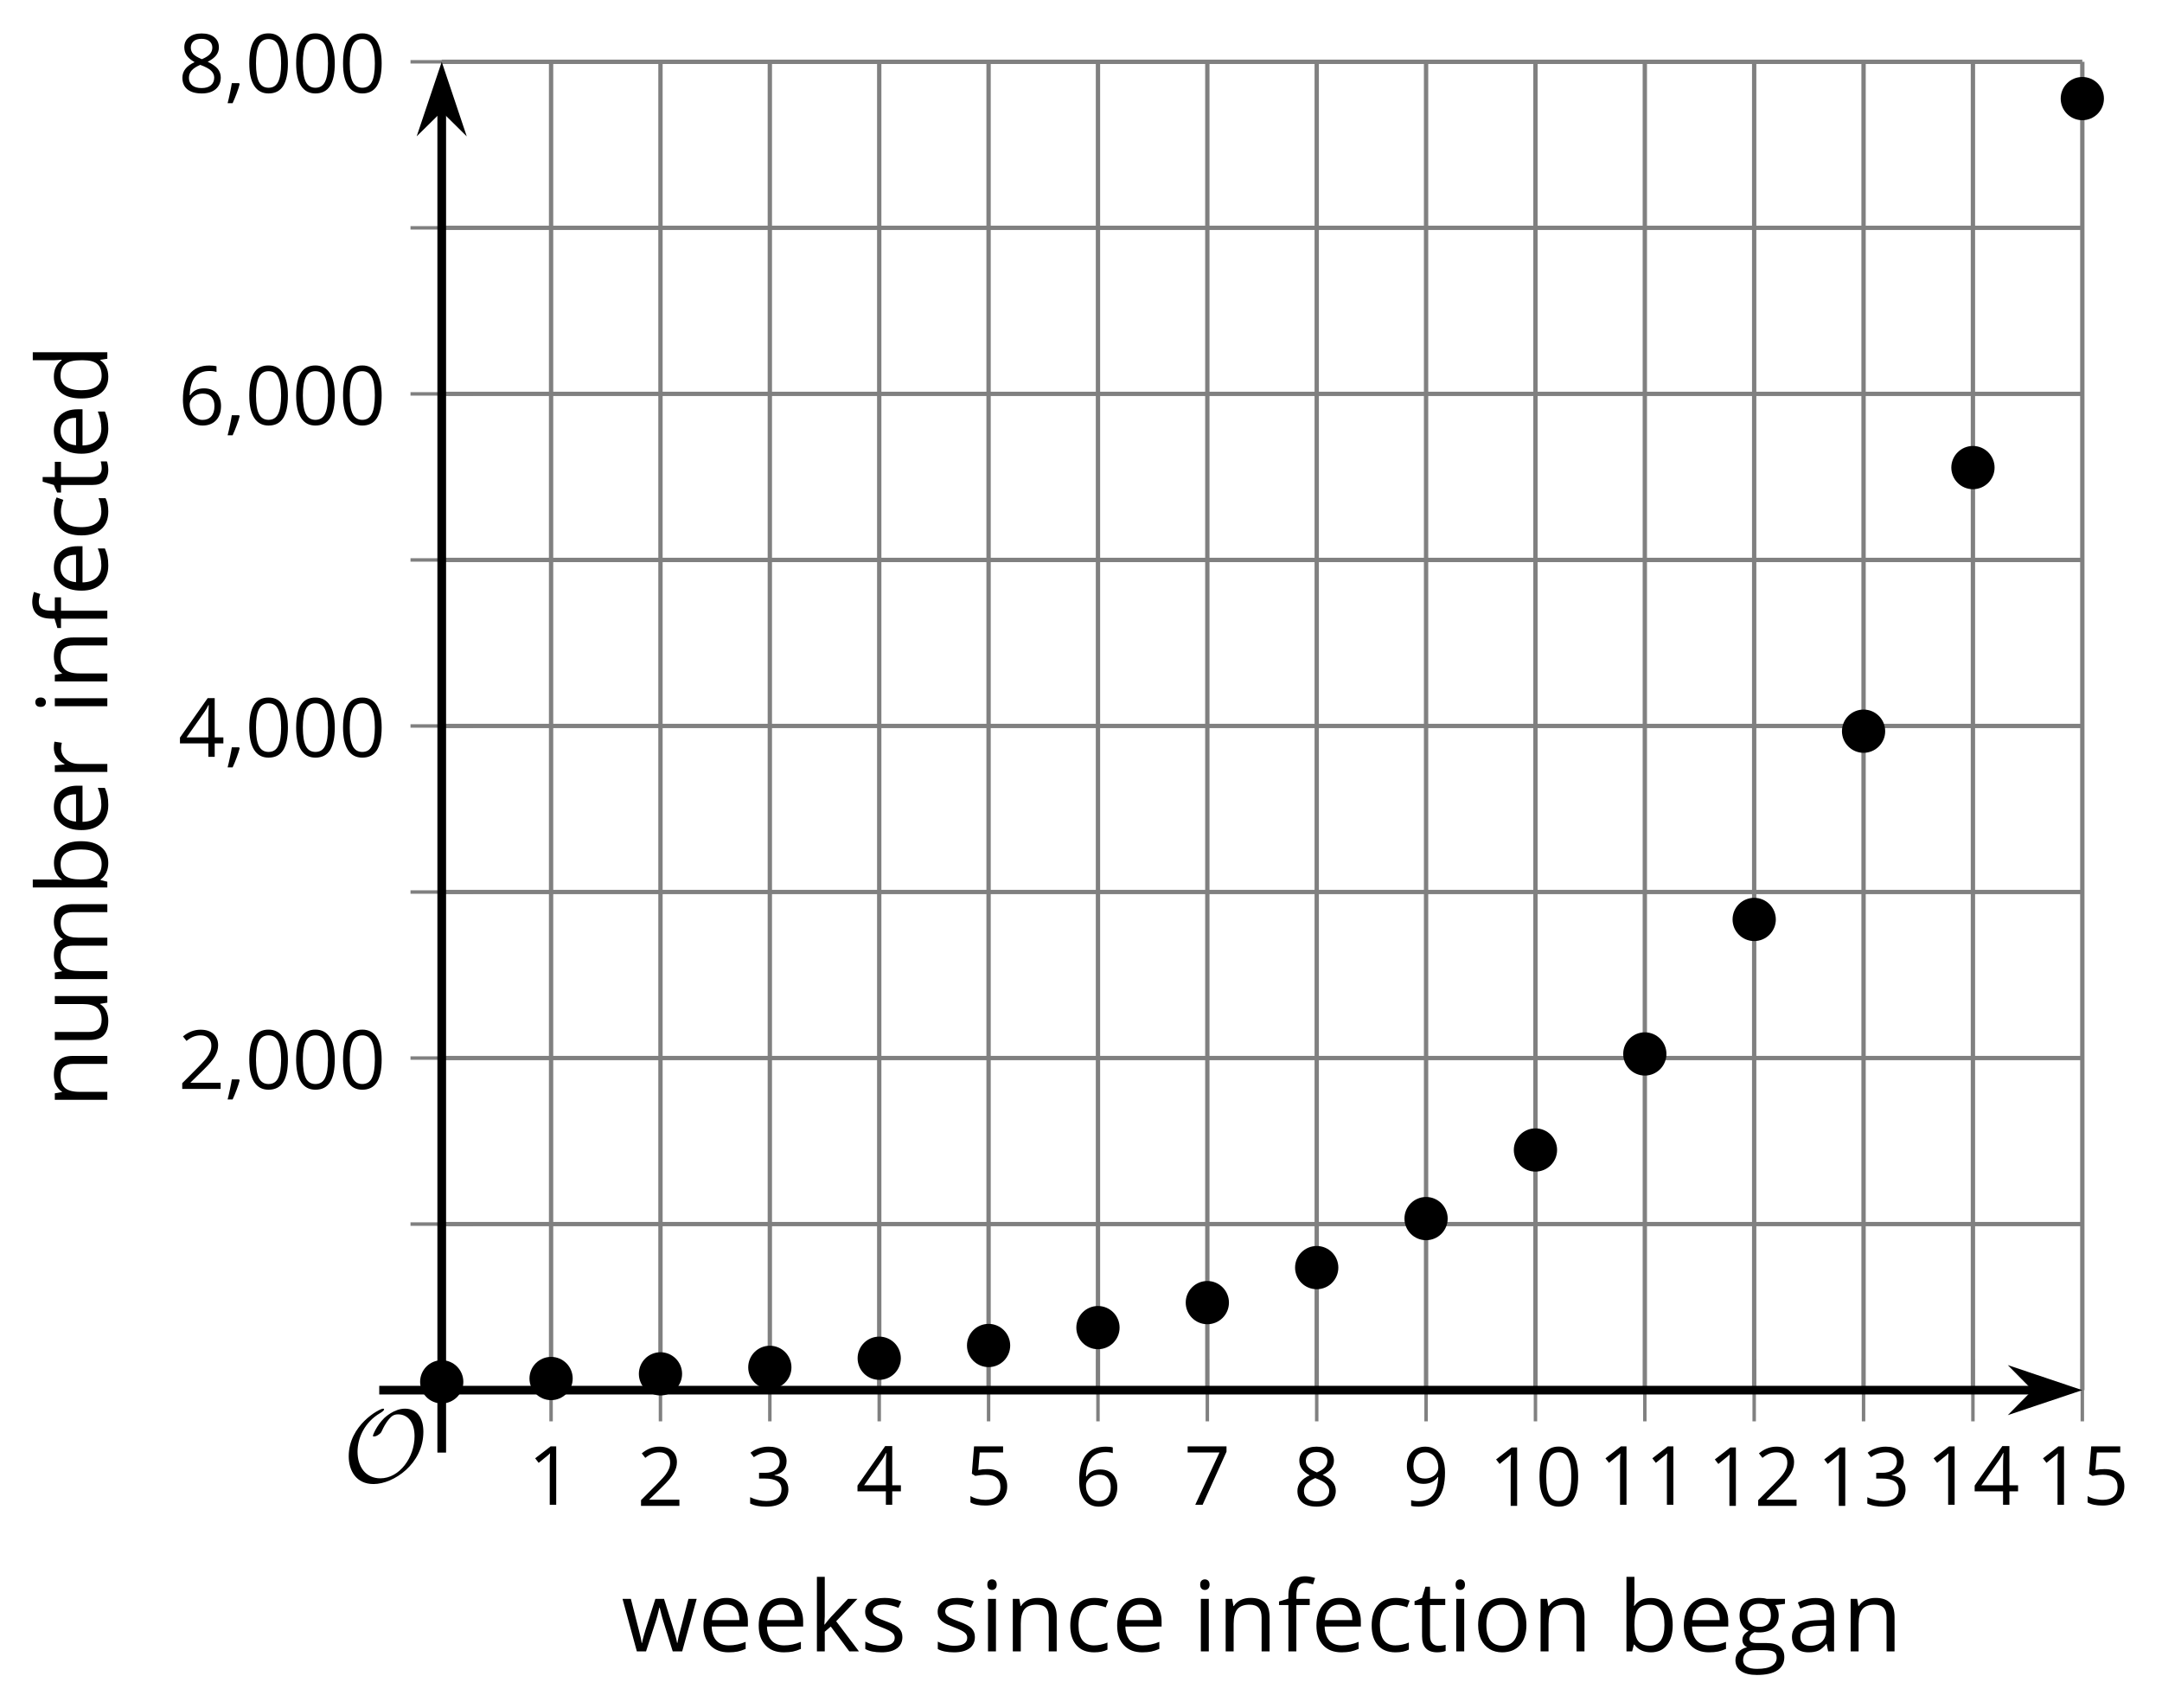<?xml version='1.0' encoding='UTF-8'?>
<!-- This file was generated by dvisvgm 2.1.3 -->
<svg height='196.943pt' version='1.1' viewBox='-72 -72 249.289 196.943' width='249.289pt' xmlns='http://www.w3.org/2000/svg' xmlns:xlink='http://www.w3.org/1999/xlink'>
<defs>
<path d='M9.289 -5.762C9.289 -7.281 8.62 -8.428 7.161 -8.428C5.918 -8.428 4.866 -7.424 4.782 -7.352C3.826 -6.408 3.467 -5.332 3.467 -5.308C3.467 -5.236 3.527 -5.224 3.587 -5.224C3.814 -5.224 4.005 -5.344 4.184 -5.475C4.399 -5.631 4.411 -5.667 4.543 -5.942C4.651 -6.181 4.926 -6.767 5.368 -7.269C5.655 -7.592 5.894 -7.771 6.372 -7.771C7.532 -7.771 8.273 -6.814 8.273 -5.248C8.273 -2.809 6.539 -0.395 4.328 -0.395C2.63 -0.395 1.698 -1.745 1.698 -3.455C1.698 -5.081 2.534 -6.874 4.28 -7.902C4.399 -7.974 4.758 -8.189 4.758 -8.345C4.758 -8.428 4.663 -8.428 4.639 -8.428C4.22 -8.428 0.681 -6.528 0.681 -2.941C0.681 -1.267 1.554 0.263 3.539 0.263C5.87 0.263 9.289 -2.08 9.289 -5.762Z' id='g0-79'/>
<use id='g7-65' transform='scale(1.2)' xlink:href='#g5-65'/>
<use id='g7-66' transform='scale(1.2)' xlink:href='#g5-66'/>
<use id='g7-67' transform='scale(1.2)' xlink:href='#g5-67'/>
<use id='g7-68' transform='scale(1.2)' xlink:href='#g5-68'/>
<use id='g7-69' transform='scale(1.2)' xlink:href='#g5-69'/>
<use id='g7-70' transform='scale(1.2)' xlink:href='#g5-70'/>
<use id='g7-71' transform='scale(1.2)' xlink:href='#g5-71'/>
<use id='g7-73' transform='scale(1.2)' xlink:href='#g5-73'/>
<use id='g7-75' transform='scale(1.2)' xlink:href='#g5-75'/>
<use id='g7-77' transform='scale(1.2)' xlink:href='#g5-77'/>
<use id='g7-78' transform='scale(1.2)' xlink:href='#g5-78'/>
<use id='g7-79' transform='scale(1.2)' xlink:href='#g5-79'/>
<use id='g7-82' transform='scale(1.2)' xlink:href='#g5-82'/>
<use id='g7-83' transform='scale(1.2)' xlink:href='#g5-83'/>
<use id='g7-84' transform='scale(1.2)' xlink:href='#g5-84'/>
<use id='g7-85' transform='scale(1.2)' xlink:href='#g5-85'/>
<use id='g7-87' transform='scale(1.2)' xlink:href='#g5-87'/>
<path d='M1.611 -1.096H0.773C0.732 -0.815 0.663 -0.437 0.562 0.032C0.465 0.502 0.373 0.898 0.29 1.215H0.866C1.027 0.866 1.183 0.488 1.335 0.083C1.487 -0.327 1.602 -0.681 1.68 -0.99L1.611 -1.096Z' id='g5-12'/>
<path d='M4.922 -3.375C4.922 -4.498 4.733 -5.355 4.355 -5.948C3.973 -6.542 3.421 -6.837 2.689 -6.837C1.938 -6.837 1.381 -6.552 1.018 -5.985S0.47 -4.549 0.47 -3.375C0.47 -2.238 0.658 -1.377 1.036 -0.792C1.413 -0.203 1.966 0.092 2.689 0.092C3.444 0.092 4.006 -0.193 4.374 -0.769C4.738 -1.344 4.922 -2.21 4.922 -3.375ZM1.243 -3.375C1.243 -4.355 1.358 -5.064 1.588 -5.506C1.819 -5.953 2.187 -6.174 2.689 -6.174C3.2 -6.174 3.568 -5.948 3.794 -5.497C4.024 -5.051 4.139 -4.342 4.139 -3.375S4.024 -1.699 3.794 -1.243C3.568 -0.792 3.2 -0.566 2.689 -0.566C2.187 -0.566 1.819 -0.792 1.588 -1.234C1.358 -1.685 1.243 -2.394 1.243 -3.375Z' id='g5-16'/>
<path d='M3.292 0V-6.731H2.647L0.866 -5.355L1.271 -4.83C1.92 -5.359 2.288 -5.658 2.366 -5.727S2.518 -5.866 2.583 -5.93C2.56 -5.576 2.546 -5.198 2.546 -4.797V0H3.292Z' id='g5-17'/>
<path d='M4.885 0V-0.709H1.423V-0.746L2.896 -2.187C3.554 -2.827 4.001 -3.352 4.24 -3.771S4.599 -4.609 4.599 -5.037C4.599 -5.585 4.42 -6.018 4.061 -6.344C3.702 -6.667 3.204 -6.828 2.574 -6.828C1.842 -6.828 1.169 -6.57 0.548 -6.054L0.953 -5.534C1.262 -5.778 1.538 -5.944 1.786 -6.036C2.04 -6.128 2.302 -6.174 2.583 -6.174C2.97 -6.174 3.273 -6.068 3.49 -5.856C3.706 -5.649 3.817 -5.364 3.817 -5.005C3.817 -4.751 3.775 -4.512 3.688 -4.291S3.471 -3.844 3.301 -3.61S2.772 -2.988 2.233 -2.44L0.46 -0.658V0H4.885Z' id='g5-18'/>
<path d='M4.632 -5.147C4.632 -5.668 4.452 -6.077 4.088 -6.381C3.725 -6.676 3.218 -6.828 2.564 -6.828C2.164 -6.828 1.786 -6.768 1.427 -6.639C1.064 -6.519 0.746 -6.344 0.47 -6.128L0.856 -5.612C1.192 -5.829 1.487 -5.976 1.75 -6.054S2.288 -6.174 2.583 -6.174C2.97 -6.174 3.278 -6.082 3.499 -5.893C3.729 -5.704 3.84 -5.447 3.84 -5.12C3.84 -4.71 3.688 -4.388 3.379 -4.153C3.071 -3.923 2.657 -3.808 2.132 -3.808H1.459V-3.149H2.122C3.407 -3.149 4.047 -2.739 4.047 -1.925C4.047 -1.013 3.467 -0.557 2.302 -0.557C2.007 -0.557 1.694 -0.594 1.363 -0.672C1.036 -0.746 0.723 -0.856 0.433 -0.999V-0.272C0.714 -0.138 0.999 -0.041 1.298 0.009C1.593 0.064 1.92 0.092 2.274 0.092C3.094 0.092 3.725 -0.083 4.171 -0.424C4.618 -0.769 4.839 -1.266 4.839 -1.906C4.839 -2.353 4.71 -2.716 4.448 -2.993S3.785 -3.439 3.246 -3.508V-3.545C3.688 -3.637 4.029 -3.821 4.273 -4.093C4.512 -4.365 4.632 -4.719 4.632 -5.147Z' id='g5-19'/>
<path d='M5.203 -1.547V-2.242H4.204V-6.768H3.393L0.198 -2.215V-1.547H3.471V0H4.204V-1.547H5.203ZM3.471 -2.242H0.962L3.066 -5.235C3.195 -5.428 3.333 -5.672 3.481 -5.967H3.518C3.485 -5.414 3.471 -4.917 3.471 -4.48V-2.242Z' id='g5-20'/>
<path d='M2.564 -4.111C2.215 -4.111 1.865 -4.075 1.51 -4.006L1.68 -6.027H4.374V-6.731H1.027L0.773 -3.582L1.169 -3.329C1.657 -3.416 2.049 -3.462 2.339 -3.462C3.49 -3.462 4.065 -2.993 4.065 -2.053C4.065 -1.57 3.913 -1.202 3.619 -0.948C3.315 -0.695 2.896 -0.566 2.357 -0.566C2.049 -0.566 1.731 -0.608 1.413 -0.681C1.096 -0.764 0.829 -0.87 0.612 -1.008V-0.272C1.013 -0.028 1.588 0.092 2.348 0.092C3.126 0.092 3.739 -0.106 4.18 -0.502C4.627 -0.898 4.848 -1.446 4.848 -2.141C4.848 -2.753 4.646 -3.232 4.236 -3.582C3.831 -3.936 3.273 -4.111 2.564 -4.111Z' id='g5-21'/>
<path d='M0.539 -2.878C0.539 -1.943 0.741 -1.215 1.151 -0.691C1.561 -0.17 2.113 0.092 2.808 0.092C3.458 0.092 3.978 -0.11 4.355 -0.506C4.742 -0.912 4.931 -1.459 4.931 -2.159C4.931 -2.785 4.756 -3.283 4.411 -3.646C4.061 -4.01 3.582 -4.194 2.979 -4.194C2.247 -4.194 1.713 -3.932 1.377 -3.402H1.321C1.358 -4.365 1.565 -5.074 1.948 -5.525C2.33 -5.971 2.878 -6.197 3.6 -6.197C3.904 -6.197 4.176 -6.16 4.411 -6.082V-6.74C4.213 -6.8 3.936 -6.828 3.591 -6.828C2.583 -6.828 1.823 -6.501 1.308 -5.847C0.797 -5.189 0.539 -4.199 0.539 -2.878ZM2.799 -0.557C2.509 -0.557 2.251 -0.635 2.026 -0.797C1.805 -0.958 1.63 -1.174 1.506 -1.446S1.321 -2.012 1.321 -2.33C1.321 -2.546 1.39 -2.753 1.529 -2.951C1.662 -3.149 1.846 -3.306 2.076 -3.421S2.56 -3.591 2.836 -3.591C3.283 -3.591 3.614 -3.462 3.84 -3.209S4.176 -2.606 4.176 -2.159C4.176 -1.639 4.056 -1.243 3.812 -0.967C3.573 -0.695 3.237 -0.557 2.799 -0.557Z' id='g5-22'/>
<path d='M1.312 0H2.159L4.913 -6.119V-6.731H0.433V-6.027H4.102L1.312 0Z' id='g5-23'/>
<path d='M2.689 -6.828C2.086 -6.828 1.602 -6.685 1.243 -6.39C0.879 -6.105 0.7 -5.714 0.7 -5.226C0.7 -4.88 0.792 -4.572 0.976 -4.291C1.16 -4.015 1.464 -3.757 1.888 -3.518C0.948 -3.089 0.479 -2.486 0.479 -1.717C0.479 -1.142 0.672 -0.695 1.059 -0.378C1.446 -0.064 1.998 0.092 2.716 0.092C3.393 0.092 3.927 -0.074 4.319 -0.405C4.71 -0.741 4.903 -1.188 4.903 -1.745C4.903 -2.122 4.788 -2.454 4.558 -2.744C4.328 -3.029 3.941 -3.301 3.393 -3.564C3.844 -3.789 4.171 -4.038 4.378 -4.309S4.687 -4.885 4.687 -5.216C4.687 -5.718 4.507 -6.114 4.148 -6.4S3.301 -6.828 2.689 -6.828ZM1.234 -1.699C1.234 -2.03 1.335 -2.316 1.542 -2.551C1.75 -2.79 2.081 -3.006 2.537 -3.204C3.131 -2.988 3.55 -2.762 3.789 -2.532C4.029 -2.297 4.148 -2.035 4.148 -1.736C4.148 -1.363 4.019 -1.068 3.766 -0.852S3.154 -0.529 2.698 -0.529C2.233 -0.529 1.874 -0.631 1.621 -0.838C1.363 -1.045 1.234 -1.331 1.234 -1.699ZM2.68 -6.206C3.071 -6.206 3.375 -6.114 3.6 -5.93C3.821 -5.75 3.932 -5.502 3.932 -5.193C3.932 -4.913 3.84 -4.664 3.656 -4.452C3.476 -4.24 3.163 -4.042 2.726 -3.858C2.238 -4.061 1.901 -4.263 1.722 -4.466S1.45 -4.913 1.45 -5.193C1.45 -5.502 1.561 -5.746 1.777 -5.93S2.297 -6.206 2.68 -6.206Z' id='g5-24'/>
<path d='M4.885 -3.858C4.885 -4.471 4.793 -5 4.609 -5.451C4.425 -5.898 4.162 -6.243 3.821 -6.473C3.476 -6.713 3.076 -6.828 2.62 -6.828C1.98 -6.828 1.469 -6.625 1.077 -6.22C0.681 -5.815 0.488 -5.262 0.488 -4.563C0.488 -3.923 0.663 -3.425 1.013 -3.071S1.837 -2.537 2.431 -2.537C2.781 -2.537 3.094 -2.606 3.375 -2.735C3.656 -2.873 3.877 -3.066 4.047 -3.32H4.102C4.07 -2.376 3.863 -1.68 3.49 -1.225C3.112 -0.764 2.555 -0.539 1.819 -0.539C1.506 -0.539 1.225 -0.58 0.981 -0.658V0C1.188 0.06 1.473 0.092 1.828 0.092C3.867 0.092 4.885 -1.225 4.885 -3.858ZM2.62 -6.174C2.91 -6.174 3.168 -6.096 3.398 -5.939C3.619 -5.783 3.798 -5.566 3.923 -5.295S4.111 -4.724 4.111 -4.401C4.111 -4.185 4.042 -3.983 3.909 -3.785S3.591 -3.435 3.352 -3.32C3.122 -3.204 2.864 -3.149 2.583 -3.149C2.132 -3.149 1.796 -3.278 1.575 -3.527C1.354 -3.785 1.243 -4.13 1.243 -4.572C1.243 -5.074 1.363 -5.47 1.602 -5.75S2.182 -6.174 2.62 -6.174Z' id='g5-25'/>
<path d='M3.913 0H4.48V-3.444C4.48 -4.033 4.337 -4.461 4.042 -4.728C3.757 -4.995 3.31 -5.129 2.707 -5.129C2.408 -5.129 2.113 -5.092 1.814 -5.014C1.519 -4.936 1.248 -4.83 0.999 -4.696L1.234 -4.111C1.763 -4.369 2.242 -4.498 2.661 -4.498C3.034 -4.498 3.306 -4.401 3.481 -4.217C3.646 -4.024 3.734 -3.734 3.734 -3.338V-3.025L2.878 -2.997C1.248 -2.947 0.433 -2.413 0.433 -1.395C0.433 -0.921 0.576 -0.552 0.856 -0.295C1.142 -0.037 1.533 0.092 2.035 0.092C2.408 0.092 2.721 0.037 2.974 -0.074C3.223 -0.189 3.471 -0.401 3.725 -0.718H3.762L3.913 0ZM2.187 -0.539C1.888 -0.539 1.653 -0.612 1.483 -0.755C1.317 -0.898 1.234 -1.11 1.234 -1.386C1.234 -1.74 1.367 -1.998 1.639 -2.164C1.906 -2.334 2.343 -2.426 2.951 -2.449L3.715 -2.482V-2.026C3.715 -1.556 3.582 -1.192 3.306 -0.93C3.039 -0.668 2.661 -0.539 2.187 -0.539Z' id='g5-65'/>
<path d='M3.158 -5.129C2.459 -5.129 1.929 -4.876 1.575 -4.374H1.538C1.561 -4.682 1.575 -5.032 1.575 -5.424V-7.164H0.81V0H1.358L1.519 -0.649H1.575C1.759 -0.396 1.989 -0.212 2.256 -0.092C2.532 0.032 2.832 0.092 3.158 0.092C3.817 0.092 4.328 -0.138 4.696 -0.599C5.069 -1.054 5.253 -1.699 5.253 -2.528S5.069 -3.996 4.705 -4.448C4.337 -4.903 3.821 -5.129 3.158 -5.129ZM3.048 -4.489C3.531 -4.489 3.886 -4.328 4.116 -4.006S4.461 -3.195 4.461 -2.537C4.461 -1.897 4.346 -1.404 4.116 -1.059C3.886 -0.718 3.536 -0.548 3.066 -0.548C2.546 -0.548 2.164 -0.7 1.929 -1.004C1.694 -1.312 1.575 -1.819 1.575 -2.528S1.69 -3.739 1.92 -4.042C2.15 -4.337 2.528 -4.489 3.048 -4.489Z' id='g5-66'/>
<path d='M2.827 0.092C3.338 0.092 3.766 0.005 4.102 -0.17V-0.847C3.66 -0.668 3.227 -0.576 2.808 -0.576C2.316 -0.576 1.948 -0.741 1.694 -1.073C1.446 -1.404 1.321 -1.878 1.321 -2.5C1.321 -3.808 1.832 -4.461 2.859 -4.461C3.011 -4.461 3.191 -4.438 3.389 -4.392C3.587 -4.351 3.771 -4.296 3.941 -4.227L4.176 -4.876C4.038 -4.945 3.849 -5.009 3.605 -5.06S3.122 -5.138 2.878 -5.138C2.127 -5.138 1.547 -4.908 1.142 -4.448C0.732 -3.987 0.529 -3.333 0.529 -2.491C0.529 -1.667 0.727 -1.031 1.133 -0.58C1.529 -0.134 2.095 0.092 2.827 0.092Z' id='g5-67'/>
<path d='M4.245 -0.677L4.346 0H4.968V-7.164H4.204V-5.111L4.222 -4.756L4.254 -4.392H4.194C3.831 -4.89 3.306 -5.138 2.62 -5.138C1.961 -5.138 1.45 -4.908 1.082 -4.448S0.529 -3.343 0.529 -2.509S0.714 -1.036 1.077 -0.585C1.446 -0.134 1.961 0.092 2.62 0.092C3.324 0.092 3.849 -0.166 4.204 -0.677H4.245ZM2.716 -0.548C2.261 -0.548 1.911 -0.714 1.676 -1.041S1.321 -1.855 1.321 -2.5C1.321 -3.135 1.441 -3.628 1.676 -3.978C1.915 -4.323 2.261 -4.498 2.707 -4.498C3.227 -4.498 3.61 -4.346 3.849 -4.042C4.084 -3.734 4.204 -3.223 4.204 -2.509V-2.348C4.204 -1.717 4.088 -1.257 3.849 -0.976C3.619 -0.691 3.237 -0.548 2.716 -0.548Z' id='g5-68'/>
<path d='M2.942 0.092C3.283 0.092 3.573 0.064 3.812 0.018C4.056 -0.037 4.309 -0.12 4.581 -0.235V-0.916C4.052 -0.691 3.513 -0.576 2.97 -0.576C2.454 -0.576 2.053 -0.727 1.768 -1.036C1.487 -1.344 1.335 -1.791 1.321 -2.385H4.797V-2.868C4.797 -3.55 4.613 -4.098 4.245 -4.512C3.877 -4.931 3.375 -5.138 2.744 -5.138C2.067 -5.138 1.533 -4.899 1.133 -4.42C0.727 -3.941 0.529 -3.297 0.529 -2.482C0.529 -1.676 0.746 -1.045 1.179 -0.589C1.607 -0.134 2.196 0.092 2.942 0.092ZM2.735 -4.498C3.135 -4.498 3.439 -4.369 3.656 -4.116C3.872 -3.858 3.978 -3.49 3.978 -3.006H1.34C1.381 -3.471 1.524 -3.84 1.768 -4.102C2.007 -4.365 2.33 -4.498 2.735 -4.498Z' id='g5-69'/>
<path d='M3.085 -4.452V-5.046H1.8V-5.373C1.8 -5.797 1.869 -6.105 2.007 -6.298C2.145 -6.487 2.357 -6.584 2.647 -6.584C2.855 -6.584 3.108 -6.538 3.402 -6.441L3.6 -7.053C3.241 -7.159 2.928 -7.215 2.661 -7.215C1.579 -7.215 1.036 -6.593 1.036 -5.355V-5.074L0.134 -4.797V-4.452H1.036V0H1.8V-4.452H3.085Z' id='g5-70'/>
<path d='M4.94 -5.046H3.195C2.983 -5.106 2.744 -5.138 2.482 -5.138C1.874 -5.138 1.404 -4.991 1.073 -4.687C0.741 -4.392 0.576 -3.964 0.576 -3.412C0.576 -3.08 0.658 -2.785 0.82 -2.528C0.985 -2.27 1.197 -2.086 1.459 -1.98C1.248 -1.851 1.091 -1.717 0.994 -1.579S0.847 -1.28 0.847 -1.096C0.847 -0.935 0.893 -0.792 0.976 -0.668C1.068 -0.543 1.174 -0.456 1.303 -0.396C0.948 -0.318 0.672 -0.166 0.474 0.06S0.18 0.548 0.18 0.856C0.18 1.303 0.359 1.653 0.718 1.897C1.073 2.141 1.584 2.265 2.242 2.265C3.103 2.265 3.757 2.118 4.204 1.823C4.65 1.533 4.876 1.105 4.876 0.548C4.876 0.11 4.728 -0.226 4.438 -0.456C4.144 -0.686 3.725 -0.801 3.177 -0.801H2.284C2.007 -0.801 1.814 -0.833 1.699 -0.902C1.584 -0.967 1.529 -1.068 1.529 -1.206C1.529 -1.469 1.69 -1.685 2.017 -1.855C2.15 -1.832 2.288 -1.819 2.44 -1.819C3.029 -1.819 3.494 -1.966 3.831 -2.261S4.337 -2.951 4.337 -3.444C4.337 -3.66 4.305 -3.858 4.236 -4.033C4.167 -4.204 4.093 -4.346 4.006 -4.452L4.94 -4.563V-5.046ZM0.916 0.847C0.916 0.539 1.013 0.299 1.206 0.134S1.671 -0.115 2.017 -0.115H2.933C3.398 -0.115 3.715 -0.064 3.886 0.046C4.056 0.147 4.139 0.341 4.139 0.612C4.139 0.939 3.987 1.202 3.674 1.39C3.37 1.584 2.891 1.68 2.251 1.68C1.823 1.68 1.492 1.611 1.262 1.469S0.916 1.119 0.916 0.847ZM1.331 -3.43C1.331 -3.812 1.427 -4.098 1.621 -4.291S2.09 -4.581 2.449 -4.581C3.204 -4.581 3.582 -4.204 3.582 -3.444C3.582 -2.721 3.209 -2.357 2.463 -2.357C2.109 -2.357 1.828 -2.449 1.63 -2.629S1.331 -3.076 1.331 -3.43Z' id='g5-71'/>
<path d='M1.575 0V-5.046H0.81V0H1.575ZM0.746 -6.413C0.746 -6.243 0.787 -6.114 0.875 -6.031C0.962 -5.944 1.068 -5.902 1.197 -5.902C1.321 -5.902 1.427 -5.944 1.515 -6.031C1.602 -6.114 1.648 -6.243 1.648 -6.413S1.602 -6.713 1.515 -6.796S1.321 -6.92 1.197 -6.92C1.068 -6.92 0.962 -6.878 0.875 -6.796C0.787 -6.717 0.746 -6.588 0.746 -6.413Z' id='g5-73'/>
<path d='M1.565 -2.583H1.529C1.552 -2.937 1.565 -3.195 1.565 -3.366V-7.164H0.81V0H1.565V-1.888L2.141 -2.385L3.923 0H4.848L2.661 -2.896L4.705 -5.046H3.798L2.169 -3.32C1.897 -3.016 1.699 -2.772 1.565 -2.583Z' id='g5-75'/>
<path d='M7.242 0H8.006V-3.292C8.006 -3.936 7.864 -4.406 7.578 -4.696C7.297 -4.991 6.869 -5.138 6.298 -5.138C5.935 -5.138 5.608 -5.06 5.322 -4.908S4.82 -4.544 4.669 -4.282H4.632C4.388 -4.853 3.872 -5.138 3.085 -5.138C2.758 -5.138 2.468 -5.069 2.201 -4.931C1.943 -4.793 1.736 -4.599 1.593 -4.355H1.556L1.432 -5.046H0.81V0H1.575V-2.647C1.575 -3.301 1.685 -3.771 1.906 -4.061C2.132 -4.346 2.482 -4.489 2.96 -4.489C3.324 -4.489 3.596 -4.388 3.766 -4.19C3.936 -3.987 4.024 -3.683 4.024 -3.283V0H4.788V-2.818C4.788 -3.384 4.903 -3.808 5.129 -4.079S5.709 -4.489 6.183 -4.489C6.547 -4.489 6.814 -4.388 6.984 -4.19C7.155 -3.987 7.242 -3.683 7.242 -3.283V0Z' id='g5-77'/>
<path d='M4.263 0H5.028V-3.292C5.028 -3.936 4.876 -4.406 4.567 -4.696C4.259 -4.991 3.803 -5.138 3.195 -5.138C2.85 -5.138 2.532 -5.069 2.251 -4.936C1.971 -4.797 1.75 -4.604 1.593 -4.355H1.556L1.432 -5.046H0.81V0H1.575V-2.647C1.575 -3.306 1.699 -3.775 1.943 -4.061S2.574 -4.489 3.103 -4.489C3.504 -4.489 3.794 -4.388 3.983 -4.185S4.263 -3.674 4.263 -3.264V0Z' id='g5-78'/>
<path d='M5.166 -2.528C5.166 -3.329 4.959 -3.964 4.54 -4.434C4.125 -4.903 3.564 -5.138 2.859 -5.138C2.127 -5.138 1.556 -4.908 1.146 -4.448C0.737 -3.992 0.529 -3.352 0.529 -2.528C0.529 -1.998 0.626 -1.533 0.815 -1.137S1.275 -0.437 1.625 -0.226S2.376 0.092 2.827 0.092C3.559 0.092 4.13 -0.138 4.544 -0.599C4.959 -1.064 5.166 -1.704 5.166 -2.528ZM1.321 -2.528C1.321 -3.177 1.45 -3.669 1.704 -3.996S2.334 -4.489 2.836 -4.489C3.343 -4.489 3.725 -4.323 3.987 -3.987C4.245 -3.656 4.374 -3.168 4.374 -2.528C4.374 -1.878 4.245 -1.39 3.987 -1.05C3.725 -0.718 3.347 -0.548 2.845 -0.548S1.966 -0.718 1.708 -1.054S1.321 -1.883 1.321 -2.528Z' id='g5-79'/>
<path d='M3.112 -5.138C2.795 -5.138 2.505 -5.051 2.242 -4.871S1.754 -4.438 1.565 -4.111H1.529L1.441 -5.046H0.81V0H1.575V-2.707C1.575 -3.2 1.722 -3.614 2.007 -3.946C2.302 -4.277 2.647 -4.443 3.057 -4.443C3.218 -4.443 3.402 -4.42 3.61 -4.374L3.715 -5.083C3.536 -5.12 3.338 -5.138 3.112 -5.138Z' id='g5-82'/>
<path d='M4.065 -1.377C4.065 -1.713 3.959 -1.989 3.748 -2.21C3.541 -2.431 3.135 -2.652 2.537 -2.868C2.099 -3.029 1.805 -3.154 1.653 -3.241S1.39 -3.416 1.317 -3.513C1.252 -3.61 1.215 -3.725 1.215 -3.858C1.215 -4.056 1.308 -4.213 1.492 -4.328S1.948 -4.498 2.311 -4.498C2.721 -4.498 3.181 -4.392 3.688 -4.185L3.959 -4.807C3.439 -5.028 2.91 -5.138 2.366 -5.138C1.782 -5.138 1.326 -5.018 0.99 -4.779C0.654 -4.544 0.488 -4.217 0.488 -3.808C0.488 -3.577 0.534 -3.379 0.635 -3.214C0.727 -3.048 0.875 -2.901 1.077 -2.772C1.271 -2.638 1.607 -2.486 2.076 -2.311C2.569 -2.122 2.901 -1.957 3.076 -1.814C3.241 -1.676 3.329 -1.51 3.329 -1.312C3.329 -1.05 3.223 -0.856 3.006 -0.727C2.79 -0.603 2.486 -0.539 2.086 -0.539C1.828 -0.539 1.561 -0.576 1.28 -0.645C1.004 -0.714 0.746 -0.81 0.502 -0.935V-0.226C0.875 -0.014 1.4 0.092 2.067 0.092C2.698 0.092 3.191 -0.037 3.541 -0.29S4.065 -0.907 4.065 -1.377Z' id='g5-83'/>
<path d='M2.44 -0.539C2.187 -0.539 1.989 -0.622 1.846 -0.783S1.63 -1.179 1.63 -1.483V-4.452H3.094V-5.046H1.63V-6.215H1.188L0.866 -5.138L0.143 -4.82V-4.452H0.866V-1.45C0.866 -0.424 1.354 0.092 2.33 0.092C2.459 0.092 2.606 0.078 2.762 0.055C2.928 0.028 3.048 -0.005 3.131 -0.046V-0.631C3.057 -0.608 2.956 -0.589 2.832 -0.571C2.707 -0.548 2.574 -0.539 2.44 -0.539Z' id='g5-84'/>
<path d='M1.529 -5.046H0.755V-1.745C0.755 -1.105 0.907 -0.635 1.215 -0.345C1.519 -0.055 1.98 0.092 2.592 0.092C2.947 0.092 3.264 0.028 3.545 -0.106C3.821 -0.239 4.038 -0.428 4.194 -0.677H4.236L4.346 0H4.977V-5.046H4.213V-2.394C4.213 -1.74 4.088 -1.271 3.849 -0.981C3.6 -0.691 3.218 -0.548 2.689 -0.548C2.288 -0.548 1.998 -0.649 1.809 -0.852S1.529 -1.363 1.529 -1.773V-5.046Z' id='g5-85'/>
<path d='M4.931 0H5.838L7.233 -5.046H6.441C5.856 -2.799 5.534 -1.561 5.479 -1.331C5.428 -1.1 5.396 -0.93 5.382 -0.82H5.345C5.285 -1.179 5.166 -1.621 4.995 -2.15L4.093 -5.046H3.264L2.339 -2.15C2.284 -1.989 2.219 -1.768 2.145 -1.492C2.067 -1.211 2.012 -0.985 1.98 -0.81H1.943C1.92 -1.041 1.823 -1.487 1.648 -2.15C1.483 -2.813 1.234 -3.78 0.907 -5.046H0.106L1.483 0H2.366L3.32 -2.951C3.412 -3.241 3.518 -3.656 3.642 -4.194H3.679C3.84 -3.554 3.946 -3.14 4.006 -2.96L4.931 0Z' id='g5-87'/>
</defs>
<g id='page1'>
<path d='M-8.457 88.289V-64.874M4.156 88.289V-64.874M16.766 88.289V-64.874M29.379 88.289V-64.874M41.988 88.289V-64.874M54.602 88.289V-64.874M67.211 88.289V-64.874M79.824 88.289V-64.874M92.433 88.289V-64.874M105.046 88.289V-64.874M117.656 88.289V-64.874M130.265 88.289V-64.874M142.878 88.289V-64.874M155.488 88.289V-64.874M168.101 88.289V-64.874' fill='none' stroke='#808080' stroke-linejoin='bevel' stroke-miterlimit='10.037' stroke-width='0.5'/>
<path d='M-21.066 69.141H168.101M-21.066 30.852H168.101M-21.066 -7.438H168.101M-21.066 -45.73H168.101' fill='none' stroke='#808080' stroke-linejoin='bevel' stroke-miterlimit='10.037' stroke-width='0.5'/>
<path d='M-21.066 49.996H168.101M-21.066 11.707H168.101M-21.066 -26.585H168.101M-21.066 -64.874H168.101' fill='none' stroke='#808080' stroke-linejoin='bevel' stroke-miterlimit='10.037' stroke-width='0.5'/>
<path d='M-8.457 91.887V84.688M4.156 91.887V84.688M16.766 91.887V84.688M29.379 91.887V84.688M41.988 91.887V84.688M54.602 91.887V84.688M67.211 91.887V84.688M79.824 91.887V84.688M92.433 91.887V84.688M105.046 91.887V84.688M117.656 91.887V84.688M130.265 91.887V84.688M142.878 91.887V84.688M155.488 91.887V84.688M168.101 91.887V84.688' fill='none' stroke='#808080' stroke-linejoin='bevel' stroke-miterlimit='10.037' stroke-width='0.4'/>
<path d='M-24.668 69.141H-17.469M-24.668 30.852H-17.469M-24.668 -7.438H-17.469M-24.668 -45.73H-17.469' fill='none' stroke='#808080' stroke-linejoin='bevel' stroke-miterlimit='10.037' stroke-width='0.4'/>
<path d='M-24.668 49.996H-17.469M-24.668 11.707H-17.469M-24.668 -26.585H-17.469M-24.668 -64.874H-17.469' fill='none' stroke='#808080' stroke-linejoin='bevel' stroke-miterlimit='10.037' stroke-width='0.4'/>
<path d='M-21.066 88.289H162.808' fill='none' stroke='#000000' stroke-linejoin='bevel' stroke-miterlimit='10.037' stroke-width='1'/>
<path d='M166.527 88.289L161.336 86.543L163.058 88.289L161.336 90.031Z'/>
<path d='M166.527 88.289L161.336 86.543L163.058 88.289L161.336 90.031Z' fill='none' stroke='#000000' stroke-miterlimit='10.037' stroke-width='1'/>
<path d='M-21.066 88.289V-59.583' fill='none' stroke='#000000' stroke-linejoin='bevel' stroke-miterlimit='10.037' stroke-width='1'/>
<path d='M-21.066 -63.301L-22.812 -58.109L-21.066 -59.832L-19.324 -58.109Z'/>
<path d='M-21.066 -63.301L-22.812 -58.109L-21.066 -59.832L-19.324 -58.109Z' fill='none' stroke='#000000' stroke-miterlimit='10.037' stroke-width='1'/>
<g transform='matrix(1 0 0 1 -41.025 49.872)'>
<use x='29.866' xlink:href='#g5-17' y='51.631'/>
</g>
<g transform='matrix(1 0 0 1 -28.413 50)'>
<use x='29.866' xlink:href='#g5-18' y='51.631'/>
</g>
<g transform='matrix(1 0 0 1 -15.802 50)'>
<use x='29.866' xlink:href='#g5-19' y='51.631'/>
</g>
<g transform='matrix(1 0 0 1 -3.191 49.872)'>
<use x='29.866' xlink:href='#g5-20' y='51.631'/>
</g>
<g transform='matrix(1 0 0 1 9.421 49.872)'>
<use x='29.866' xlink:href='#g5-21' y='51.631'/>
</g>
<g transform='matrix(1 0 0 1 22.032 50)'>
<use x='29.866' xlink:href='#g5-22' y='51.631'/>
</g>
<g transform='matrix(1 0 0 1 34.643 49.872)'>
<use x='29.866' xlink:href='#g5-23' y='51.631'/>
</g>
<g transform='matrix(1 0 0 1 47.254 50)'>
<use x='29.866' xlink:href='#g5-24' y='51.631'/>
</g>
<g transform='matrix(1 0 0 1 59.865 50)'>
<use x='29.866' xlink:href='#g5-25' y='51.631'/>
</g>
<g transform='matrix(1 0 0 1 69.775 50)'>
<use x='29.866' xlink:href='#g5-17' y='51.631'/>
<use x='35.27' xlink:href='#g5-16' y='51.631'/>
</g>
<g transform='matrix(1 0 0 1 82.386 49.872)'>
<use x='29.866' xlink:href='#g5-17' y='51.631'/>
<use x='35.27' xlink:href='#g5-17' y='51.631'/>
</g>
<g transform='matrix(1 0 0 1 94.997 50)'>
<use x='29.866' xlink:href='#g5-17' y='51.631'/>
<use x='35.27' xlink:href='#g5-18' y='51.631'/>
</g>
<g transform='matrix(1 0 0 1 107.608 50)'>
<use x='29.866' xlink:href='#g5-17' y='51.631'/>
<use x='35.27' xlink:href='#g5-19' y='51.631'/>
</g>
<g transform='matrix(1 0 0 1 120.22 49.872)'>
<use x='29.866' xlink:href='#g5-17' y='51.631'/>
<use x='35.27' xlink:href='#g5-20' y='51.631'/>
</g>
<g transform='matrix(1 0 0 1 132.831 49.872)'>
<use x='29.866' xlink:href='#g5-17' y='51.631'/>
<use x='35.27' xlink:href='#g5-21' y='51.631'/>
</g>
<g transform='matrix(1 0 0 1 -81.314 1.925)'>
<use x='29.866' xlink:href='#g5-18' y='51.631'/>
<use x='35.27' xlink:href='#g5-12' y='51.631'/>
<use x='37.589' xlink:href='#g5-16' y='51.631'/>
<use x='42.993' xlink:href='#g5-16' y='51.631'/>
<use x='48.398' xlink:href='#g5-16' y='51.631'/>
</g>
<g transform='matrix(1 0 0 1 -81.314 -36.366)'>
<use x='29.866' xlink:href='#g5-20' y='51.631'/>
<use x='35.27' xlink:href='#g5-12' y='51.631'/>
<use x='37.589' xlink:href='#g5-16' y='51.631'/>
<use x='42.993' xlink:href='#g5-16' y='51.631'/>
<use x='48.398' xlink:href='#g5-16' y='51.631'/>
</g>
<g transform='matrix(1 0 0 1 -81.314 -74.657)'>
<use x='29.866' xlink:href='#g5-22' y='51.631'/>
<use x='35.27' xlink:href='#g5-12' y='51.631'/>
<use x='37.589' xlink:href='#g5-16' y='51.631'/>
<use x='42.993' xlink:href='#g5-16' y='51.631'/>
<use x='48.398' xlink:href='#g5-16' y='51.631'/>
</g>
<g transform='matrix(1 0 0 1 -81.314 -112.948)'>
<use x='29.866' xlink:href='#g5-24' y='51.631'/>
<use x='35.27' xlink:href='#g5-12' y='51.631'/>
<use x='37.589' xlink:href='#g5-16' y='51.631'/>
<use x='42.993' xlink:href='#g5-16' y='51.631'/>
<use x='48.398' xlink:href='#g5-16' y='51.631'/>
</g>
<path d='M-19.074 87.332C-19.074 86.231 -19.969 85.336 -21.066 85.336C-22.168 85.336 -23.059 86.231 -23.059 87.332C-23.059 88.43 -22.168 89.324 -21.066 89.324C-19.969 89.324 -19.074 88.43 -19.074 87.332Z'/>
<path d='M-19.074 87.332C-19.074 86.231 -19.969 85.336 -21.066 85.336C-22.168 85.336 -23.059 86.231 -23.059 87.332C-23.059 88.43 -22.168 89.324 -21.066 89.324C-19.969 89.324 -19.074 88.43 -19.074 87.332Z' fill='none' stroke='#000000' stroke-linejoin='bevel' stroke-miterlimit='10.037' stroke-width='1'/>
<path d='M-6.465 86.949C-6.465 85.848 -7.356 84.953 -8.457 84.953C-9.559 84.953 -10.449 85.848 -10.449 86.949C-10.449 88.047 -9.559 88.941 -8.457 88.941C-7.356 88.941 -6.465 88.047 -6.465 86.949Z'/>
<path d='M-6.465 86.949C-6.465 85.848 -7.356 84.953 -8.457 84.953C-9.559 84.953 -10.449 85.848 -10.449 86.949C-10.449 88.047 -9.559 88.941 -8.457 88.941C-7.356 88.941 -6.465 88.047 -6.465 86.949Z' fill='none' stroke='#000000' stroke-linejoin='bevel' stroke-miterlimit='10.037' stroke-width='1'/>
<path d='M6.148 86.41C6.148 85.312 5.254 84.418 4.156 84.418C3.055 84.418 2.164 85.312 2.164 86.41C2.164 87.512 3.055 88.402 4.156 88.402C5.254 88.402 6.148 87.512 6.148 86.41Z'/>
<path d='M6.148 86.41C6.148 85.312 5.254 84.418 4.156 84.418C3.055 84.418 2.164 85.312 2.164 86.41C2.164 87.512 3.055 88.402 4.156 88.402C5.254 88.402 6.148 87.512 6.148 86.41Z' fill='none' stroke='#000000' stroke-linejoin='bevel' stroke-miterlimit='10.037' stroke-width='1'/>
<path d='M18.758 85.66C18.758 84.559 17.867 83.668 16.766 83.668C15.664 83.668 14.773 84.559 14.773 85.66C14.773 86.762 15.664 87.652 16.766 87.652C17.867 87.652 18.758 86.762 18.758 85.66Z'/>
<path d='M18.758 85.66C18.758 84.559 17.867 83.668 16.766 83.668C15.664 83.668 14.773 84.559 14.773 85.66C14.773 86.762 15.664 87.652 16.766 87.652C17.867 87.652 18.758 86.762 18.758 85.66Z' fill='none' stroke='#000000' stroke-linejoin='bevel' stroke-miterlimit='10.037' stroke-width='1'/>
<path d='M31.371 84.609C31.371 83.508 30.477 82.617 29.379 82.617C28.277 82.617 27.387 83.508 27.387 84.609C27.387 85.711 28.277 86.602 29.379 86.602C30.477 86.602 31.371 85.711 31.371 84.609Z'/>
<path d='M31.371 84.609C31.371 83.508 30.477 82.617 29.379 82.617C28.277 82.617 27.387 83.508 27.387 84.609C27.387 85.711 28.277 86.602 29.379 86.602C30.477 86.602 31.371 85.711 31.371 84.609Z' fill='none' stroke='#000000' stroke-linejoin='bevel' stroke-miterlimit='10.037' stroke-width='1'/>
<path d='M43.98 83.141C43.98 82.039 43.09 81.148 41.988 81.148C40.887 81.148 39.996 82.039 39.996 83.141C39.996 84.238 40.887 85.133 41.988 85.133C43.09 85.133 43.98 84.238 43.98 83.141Z'/>
<path d='M43.98 83.141C43.98 82.039 43.09 81.148 41.988 81.148C40.887 81.148 39.996 82.039 39.996 83.141C39.996 84.238 40.887 85.133 41.988 85.133C43.09 85.133 43.98 84.238 43.98 83.141Z' fill='none' stroke='#000000' stroke-linejoin='bevel' stroke-miterlimit='10.037' stroke-width='1'/>
<path d='M56.594 81.078C56.594 79.981 55.699 79.086 54.602 79.086C53.5 79.086 52.605 79.981 52.605 81.078C52.605 82.18 53.5 83.07 54.602 83.07C55.699 83.07 56.594 82.18 56.594 81.078Z'/>
<path d='M56.594 81.078C56.594 79.981 55.699 79.086 54.602 79.086C53.5 79.086 52.605 79.981 52.605 81.078C52.605 82.18 53.5 83.07 54.602 83.07C55.699 83.07 56.594 82.18 56.594 81.078Z' fill='none' stroke='#000000' stroke-linejoin='bevel' stroke-miterlimit='10.037' stroke-width='1'/>
<path d='M69.203 78.195C69.203 77.098 68.312 76.203 67.211 76.203C66.109 76.203 65.219 77.098 65.219 78.195C65.219 79.297 66.109 80.188 67.211 80.188C68.312 80.188 69.203 79.297 69.203 78.195Z'/>
<path d='M69.203 78.195C69.203 77.098 68.312 76.203 67.211 76.203C66.109 76.203 65.219 77.098 65.219 78.195C65.219 79.297 66.109 80.188 67.211 80.188C68.312 80.188 69.203 79.297 69.203 78.195Z' fill='none' stroke='#000000' stroke-linejoin='bevel' stroke-miterlimit='10.037' stroke-width='1'/>
<path d='M81.816 74.16C81.816 73.059 80.921 72.168 79.824 72.168C78.723 72.168 77.828 73.059 77.828 74.16C77.828 75.262 78.723 76.152 79.824 76.152C80.921 76.152 81.816 75.262 81.816 74.16Z'/>
<path d='M81.816 74.16C81.816 73.059 80.921 72.168 79.824 72.168C78.723 72.168 77.828 73.059 77.828 74.16C77.828 75.262 78.723 76.152 79.824 76.152C80.921 76.152 81.816 75.262 81.816 74.16Z' fill='none' stroke='#000000' stroke-linejoin='bevel' stroke-miterlimit='10.037' stroke-width='1'/>
<path d='M94.425 68.508C94.425 67.41 93.535 66.516 92.433 66.516C91.332 66.516 90.441 67.41 90.441 68.508C90.441 69.609 91.332 70.5 92.433 70.5C93.535 70.5 94.425 69.609 94.425 68.508Z'/>
<path d='M94.425 68.508C94.425 67.41 93.535 66.516 92.433 66.516C91.332 66.516 90.441 67.41 90.441 68.508C90.441 69.609 91.332 70.5 92.433 70.5C93.535 70.5 94.425 69.609 94.425 68.508Z' fill='none' stroke='#000000' stroke-linejoin='bevel' stroke-miterlimit='10.037' stroke-width='1'/>
<path d='M107.039 60.598C107.039 59.496 106.144 58.605 105.046 58.605C103.945 58.605 103.05 59.496 103.05 60.598C103.05 61.699 103.945 62.59 105.046 62.59C106.144 62.59 107.039 61.699 107.039 60.598Z'/>
<path d='M107.039 60.598C107.039 59.496 106.144 58.605 105.046 58.605C103.945 58.605 103.05 59.496 103.05 60.598C103.05 61.699 103.945 62.59 105.046 62.59C106.144 62.59 107.039 61.699 107.039 60.598Z' fill='none' stroke='#000000' stroke-linejoin='bevel' stroke-miterlimit='10.037' stroke-width='1'/>
<path d='M119.648 49.523C119.648 48.422 118.757 47.531 117.656 47.531C116.554 47.531 115.664 48.422 115.664 49.523C115.664 50.621 116.554 51.516 117.656 51.516C118.757 51.516 119.648 50.621 119.648 49.523Z'/>
<path d='M119.648 49.523C119.648 48.422 118.757 47.531 117.656 47.531C116.554 47.531 115.664 48.422 115.664 49.523C115.664 50.621 116.554 51.516 117.656 51.516C118.757 51.516 119.648 50.621 119.648 49.523Z' fill='none' stroke='#000000' stroke-linejoin='bevel' stroke-miterlimit='10.037' stroke-width='1'/>
<path d='M132.261 34.016C132.261 32.914 131.367 32.023 130.265 32.023C129.168 32.023 128.273 32.914 128.273 34.016C128.273 35.117 129.168 36.008 130.265 36.008C131.367 36.008 132.261 35.117 132.261 34.016Z'/>
<path d='M132.261 34.016C132.261 32.914 131.367 32.023 130.265 32.023C129.168 32.023 128.273 32.914 128.273 34.016C128.273 35.117 129.168 36.008 130.265 36.008C131.367 36.008 132.261 35.117 132.261 34.016Z' fill='none' stroke='#000000' stroke-linejoin='bevel' stroke-miterlimit='10.037' stroke-width='1'/>
<path d='M144.871 12.309C144.871 11.207 143.98 10.316 142.878 10.316C141.777 10.316 140.886 11.207 140.886 12.309C140.886 13.406 141.777 14.301 142.878 14.301C143.98 14.301 144.871 13.406 144.871 12.309Z'/>
<path d='M144.871 12.309C144.871 11.207 143.98 10.316 142.878 10.316C141.777 10.316 140.886 11.207 140.886 12.309C140.886 13.406 141.777 14.301 142.878 14.301C143.98 14.301 144.871 13.406 144.871 12.309Z' fill='none' stroke='#000000' stroke-linejoin='bevel' stroke-miterlimit='10.037' stroke-width='1'/>
<path d='M157.484 -18.085C157.484 -19.183 156.589 -20.078 155.488 -20.078C154.39 -20.078 153.496 -19.183 153.496 -18.085C153.496 -16.985 154.39 -16.093 155.488 -16.093C156.589 -16.093 157.484 -16.985 157.484 -18.085Z'/>
<path d='M157.484 -18.085C157.484 -19.183 156.589 -20.078 155.488 -20.078C154.39 -20.078 153.496 -19.183 153.496 -18.085C153.496 -16.985 154.39 -16.093 155.488 -16.093C156.589 -16.093 157.484 -16.985 157.484 -18.085Z' fill='none' stroke='#000000' stroke-linejoin='bevel' stroke-miterlimit='10.037' stroke-width='1'/>
<path d='M170.093 -60.633C170.093 -61.734 169.203 -62.624 168.101 -62.624C167 -62.624 166.109 -61.734 166.109 -60.633C166.109 -59.532 167 -58.641 168.101 -58.641C169.203 -58.641 170.093 -59.532 170.093 -60.633Z'/>
<path d='M170.093 -60.633C170.093 -61.734 169.203 -62.624 168.101 -62.624C167 -62.624 166.109 -61.734 166.109 -60.633C166.109 -59.532 167 -58.641 168.101 -58.641C169.203 -58.641 170.093 -59.532 170.093 -60.633Z' fill='none' stroke='#000000' stroke-linejoin='bevel' stroke-miterlimit='10.037' stroke-width='1'/>
<g transform='matrix(1 0 0 1 -62.338 47.221)'>
<use x='29.866' xlink:href='#g0-79' y='51.631'/>
</g>
<path d='M-21.066 95.488V88.289' fill='none' stroke='#000000' stroke-linejoin='bevel' stroke-miterlimit='10.037' stroke-width='1'/>
<path d='M-28.27 88.289H-21.066' fill='none' stroke='#000000' stroke-linejoin='bevel' stroke-miterlimit='10.037' stroke-width='1'/>
<g transform='matrix(1 0 0 1 -30.213 66.779)'>
<use x='29.866' xlink:href='#g7-87' y='51.631'/>
<use x='38.691' xlink:href='#g7-69' y='51.631'/>
<use x='45.062' xlink:href='#g7-69' y='51.631'/>
<use x='51.434' xlink:href='#g7-75' y='51.631'/>
<use x='57.385' xlink:href='#g7-83' y='51.631'/>
<use x='65.744' xlink:href='#g7-83' y='51.631'/>
<use x='71.162' xlink:href='#g7-73' y='51.631'/>
<use x='74.023' xlink:href='#g7-78' y='51.631'/>
<use x='80.986' xlink:href='#g7-67' y='51.631'/>
<use x='86.392' xlink:href='#g7-69' y='51.631'/>
<use x='95.705' xlink:href='#g7-73' y='51.631'/>
<use x='98.567' xlink:href='#g7-78' y='51.631'/>
<use x='105.529' xlink:href='#g7-70' y='51.631'/>
<use x='109.368' xlink:href='#g7-69' y='51.631'/>
<use x='115.739' xlink:href='#g7-67' y='51.631'/>
<use x='121.145' xlink:href='#g7-84' y='51.631'/>
<use x='125.154' xlink:href='#g7-73' y='51.631'/>
<use x='128.016' xlink:href='#g7-79' y='51.631'/>
<use x='134.876' xlink:href='#g7-78' y='51.631'/>
<use x='144.78' xlink:href='#g7-66' y='51.631'/>
<use x='151.731' xlink:href='#g7-69' y='51.631'/>
<use x='158.102' xlink:href='#g7-71' y='51.631'/>
<use x='164.315' xlink:href='#g7-65' y='51.631'/>
<use x='170.629' xlink:href='#g7-78' y='51.631'/>
</g>
<g transform='matrix(0 -1 1 0 -111.255 85.651)'>
<use x='29.866' xlink:href='#g7-78' y='51.631'/>
<use x='36.828' xlink:href='#g7-85' y='51.631'/>
<use x='43.79' xlink:href='#g7-77' y='51.631'/>
<use x='54.353' xlink:href='#g7-66' y='51.631'/>
<use x='61.303' xlink:href='#g7-69' y='51.631'/>
<use x='67.675' xlink:href='#g7-82' y='51.631'/>
<use x='75.25' xlink:href='#g7-73' y='51.631'/>
<use x='78.112' xlink:href='#g7-78' y='51.631'/>
<use x='85.074' xlink:href='#g7-70' y='51.631'/>
<use x='88.913' xlink:href='#g7-69' y='51.631'/>
<use x='95.284' xlink:href='#g7-67' y='51.631'/>
<use x='100.691' xlink:href='#g7-84' y='51.631'/>
<use x='104.7' xlink:href='#g7-69' y='51.631'/>
<use x='111.071' xlink:href='#g7-68' y='51.631'/>
</g>
</g>
</svg>